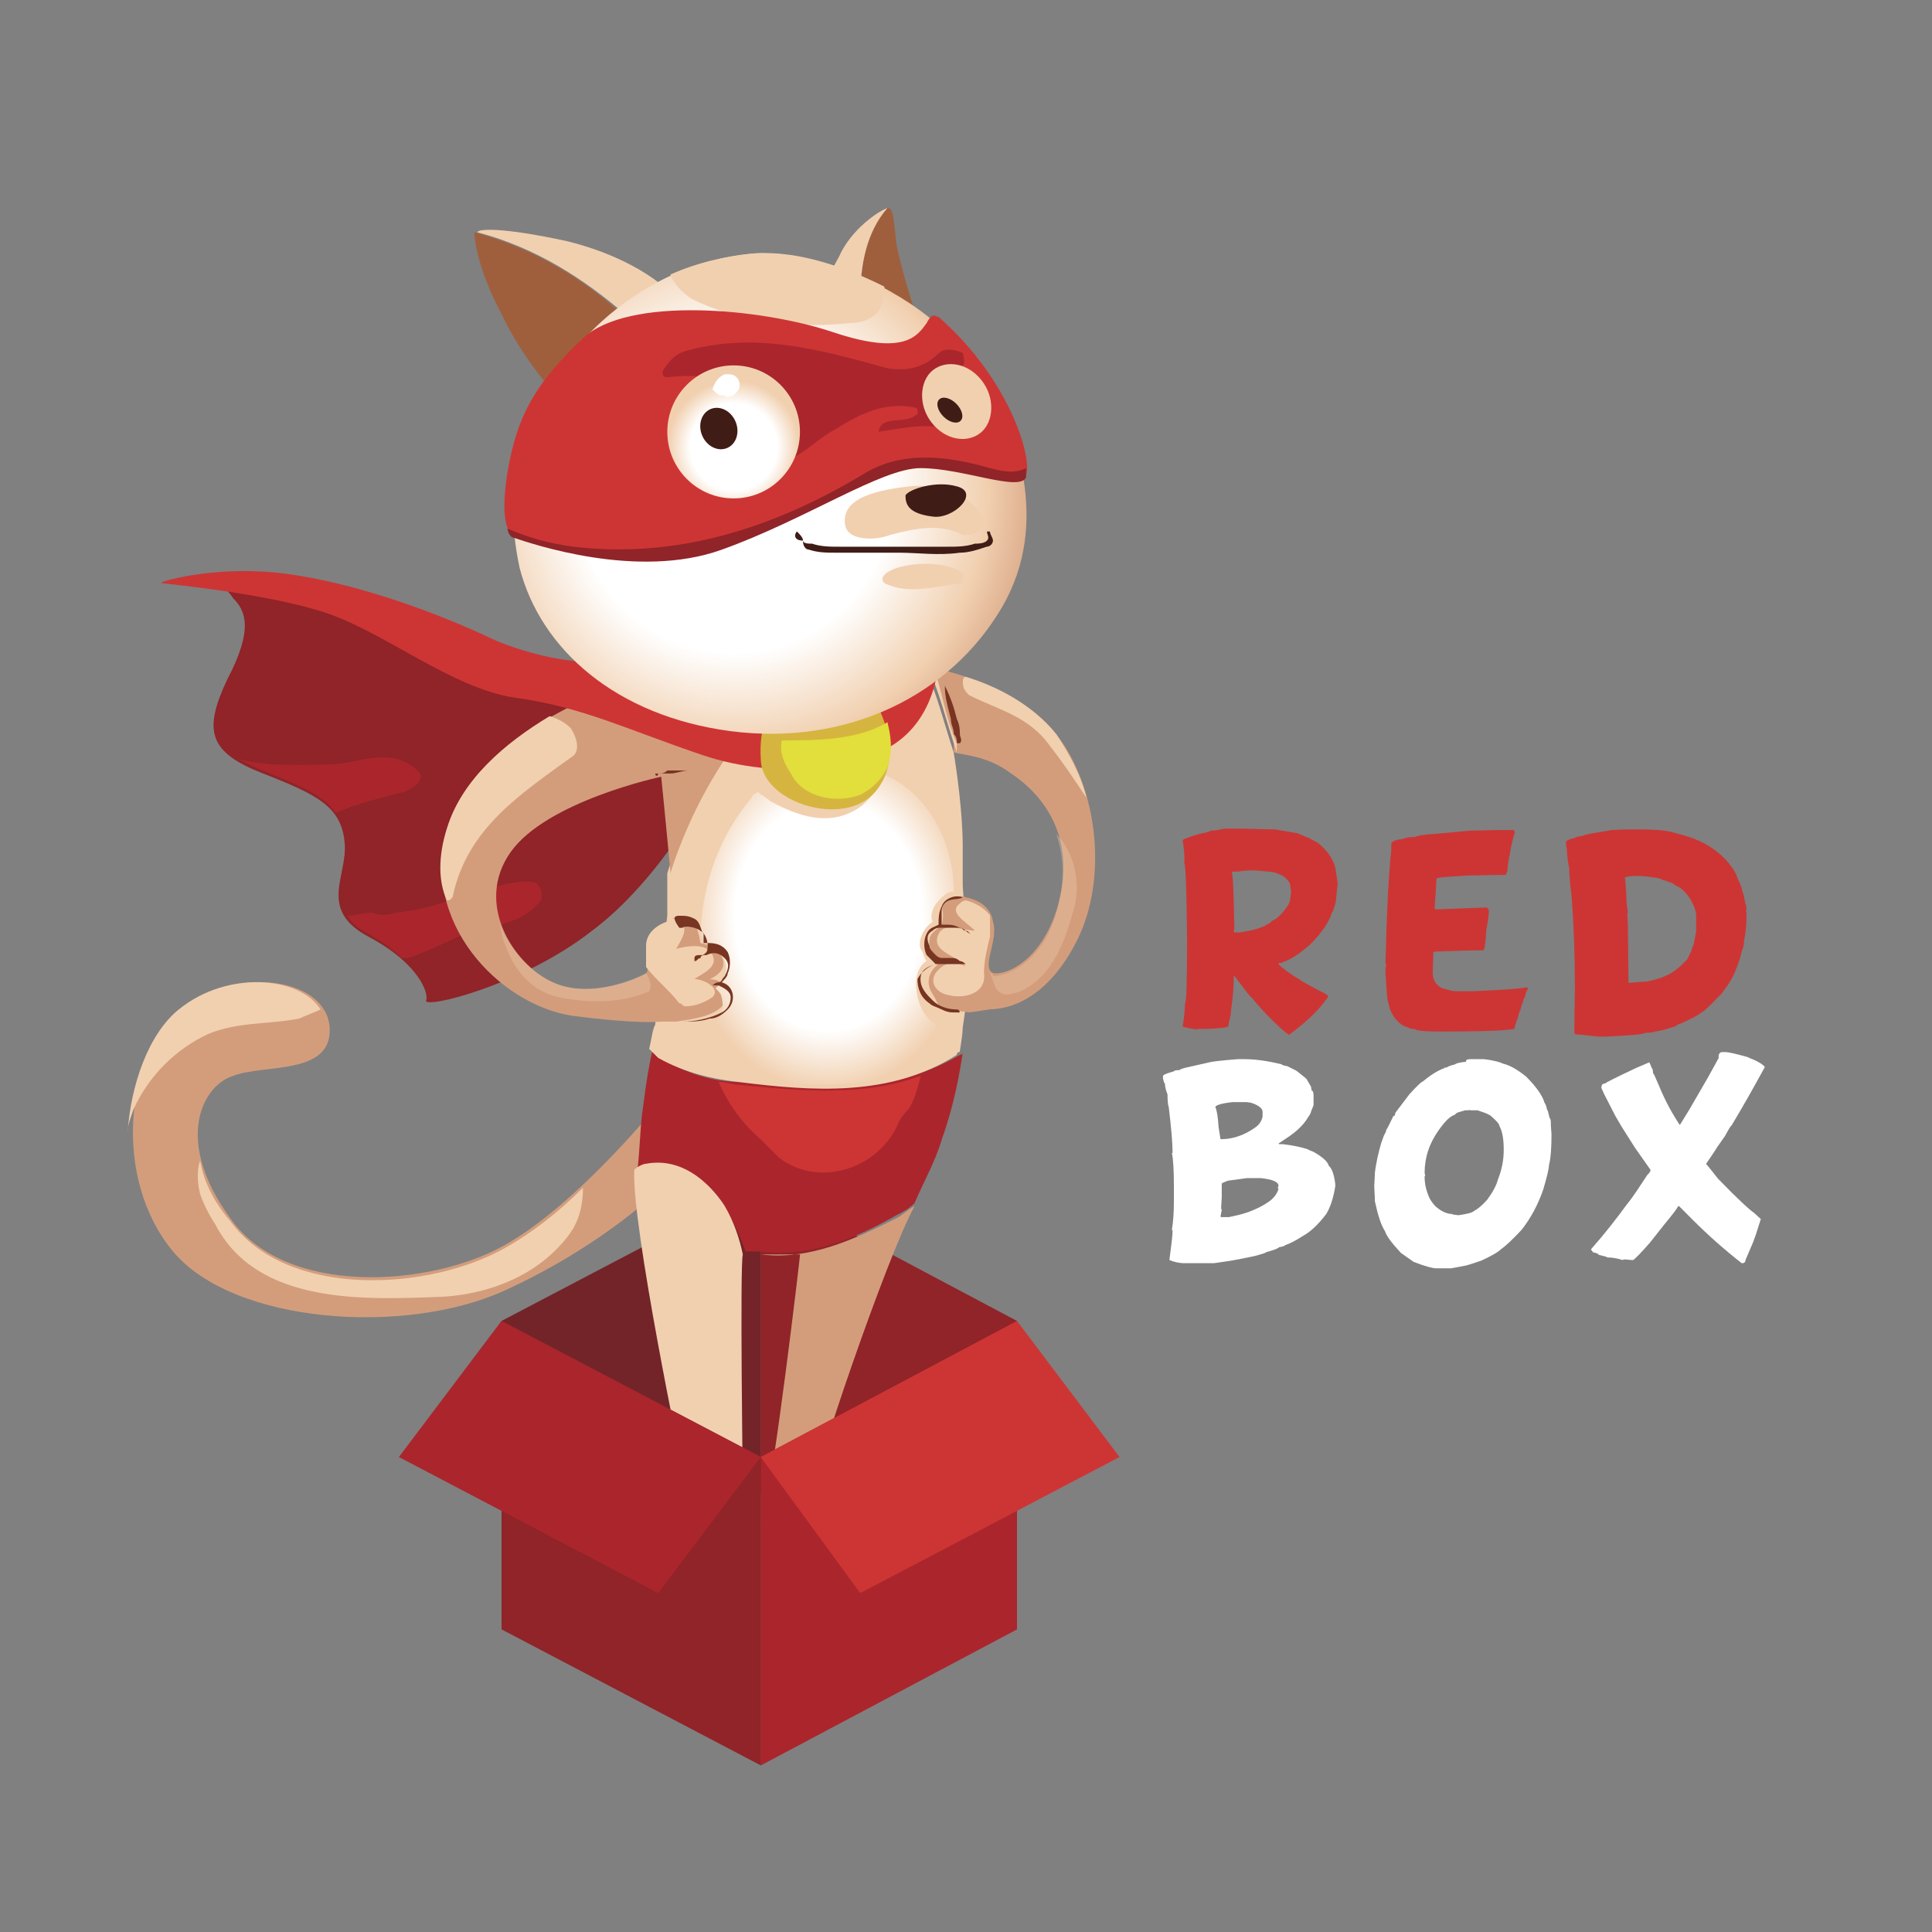 <?xml version="1.0" encoding="UTF-8"?>
<svg id="Layer_1" data-name="Layer 1" xmlns="http://www.w3.org/2000/svg" xmlns:xlink="http://www.w3.org/1999/xlink" viewBox="0 0 400 400">
  <rect x="0" y="0" width="400" height="400" fill="#808080" stroke="none"/>
  <defs>
    <style>
      .cls-1 {
        fill: #773522;
      }

      .cls-1, .cls-2, .cls-3, .cls-4, .cls-5, .cls-6, .cls-7, .cls-8, .cls-9, .cls-10, .cls-11, .cls-12, .cls-13, .cls-14, .cls-15, .cls-16, .cls-17, .cls-18 {
        stroke-width: 0px;
      }

      .cls-2 {
        fill: #aa262c;
      }

      .cls-3 {
        fill: #a05f3c;
      }

      .cls-4 {
        fill: #fff;
      }

      .cls-5 {
        fill: #f1d0b0;
      }

      .cls-6 {
        fill: url(#radial-gradient-2);
      }

      .cls-7 {
        fill: url(#radial-gradient-5);
      }

      .cls-8 {
        fill: url(#radial-gradient);
      }

      .cls-9 {
        fill: #d39d7c;
      }

      .cls-10 {
        fill: #902428;
      }

      .cls-11 {
        fill: #cd3534;
      }

      .cls-12 {
        fill: #e2de3b;
      }

      .cls-19 {
        opacity: .34;
      }

      .cls-13 {
        fill: #d5b53f;
      }

      .cls-14 {
        fill: url(#radial-gradient-6);
      }

      .cls-15 {
        fill: url(#radial-gradient-3);
      }

      .cls-16 {
        fill: #401c16;
      }

      .cls-17 {
        fill: #732429;
      }

      .cls-18 {
        fill: url(#radial-gradient-4);
      }
    </style>
    <radialGradient id="radial-gradient" cx="-67.64" cy="-1425.91" fx="-67.64" fy="-1425.91" r="2.64" gradientTransform="translate(-39.31 -4197.24) rotate(-180) scale(3.15)" gradientUnits="userSpaceOnUse">
      <stop offset=".66" stop-color="#fff"/>
      <stop offset="1" stop-color="#f1d0b0"/>
    </radialGradient>
    <radialGradient id="radial-gradient-2" cx="-30.49" cy="-952.12" fx="-30.49" fy="-952.12" r="2.64" gradientTransform="translate(-168.1 -12806.78) rotate(-180) scale(11.14 13.65)" xlink:href="#radial-gradient"/>
    <radialGradient id="radial-gradient-3" cx="-55.78" cy="-1370.59" fx="-55.78" fy="-1370.59" r="2.64" gradientTransform="translate(-50.16 -4454.37) rotate(-180) scale(3.47)" xlink:href="#radial-gradient"/>
    <radialGradient id="radial-gradient-4" cx="-21.83" cy="-888.13" fx="-21.83" fy="-888.13" r="2.64" gradientTransform="translate(-396.23 -22260.68) rotate(-180) scale(25.11 25.18)" gradientUnits="userSpaceOnUse">
      <stop offset=".49" stop-color="#fff"/>
      <stop offset=".79" stop-color="#f1d0b0"/>
      <stop offset="1" stop-color="#d49d7c"/>
    </radialGradient>
    <radialGradient id="radial-gradient-5" cx="-44.12" cy="-1154.68" fx="-44.12" fy="-1154.68" r="2.64" gradientTransform="translate(-75.74 -5888.75) rotate(-180) scale(5.16 5.18)" xlink:href="#radial-gradient"/>
    <radialGradient id="radial-gradient-6" cx="-80.61" cy="-1431.43" fx="-80.61" fy="-1431.43" r="2.64" gradientTransform="translate(-29.43 -3969.78) rotate(-180) scale(2.82)" xlink:href="#radial-gradient"/>
  </defs>
  <g id="Canvas">
    <g id="logo">
      <g id="Group">
        <g id="Group-2" data-name="Group">
          <g id="Vector">
            <path id="path0_fill" data-name="path0 fill" class="cls-17" d="m157.54,245.31l-53.69,28.17v63.86l53.69-28.17v-63.86Z"/>
          </g>
          <g id="Vector-2" data-name="Vector">
            <path id="path1_fill" data-name="path1 fill" class="cls-10" d="m210.56,273.49l-53.06-28.17v63.86l53.06,28.17v-63.86Z"/>
          </g>
          <g id="Group-3" data-name="Group">
            <g id="Vector-3" data-name="Vector">
              <path id="path2_fill" data-name="path2 fill" class="cls-10" d="m147.52,161.42c0,.63-10.61,20.66-24.97,31.3-14.36,11.27-34.96,16.28-34.34,14.4.62-1.25-1.25-7.51-11.86-13.15-10.61-5.63-4.37-12.52-4.99-19.41-.62-7.51-5.62-10.02-16.86-14.4-11.24-4.38-12.49-8.76-7.49-19.41,5.62-10.64,3.75-14.4,1.25-16.9-1.87-3.13-5.62-3.76-4.37-3.76s26.84,1.88,40.58,9.39c13.73,8.14,27.47,11.9,41.2,15.03,14.36,2.5,21.85,16.9,21.85,16.9Z"/>
            </g>
            <g id="Vector-4" data-name="Vector">
              <path id="path3_fill" data-name="path3 fill" class="cls-2" d="m68.23,158.28c5.62,0,11.86-3.76,17.48.63.62.63,1.87,1.25,1.25,2.5-.62,1.25-1.87,1.88-3.12,2.5-4.99,1.25-9.99,2.5-14.36,4.38-2.5-3.76-7.49-5.63-14.98-8.76-1.87-.63-3.75-1.88-5.62-2.5,6.87,1.88,13.73,1.25,19.35,1.25Z"/>
            </g>
            <g id="Vector-5" data-name="Vector">
              <path id="path4_fill" data-name="path4 fill" class="cls-2" d="m81.97,188.95c6.87-.63,12.49-3.13,18.73-5.01,3.12-.63,6.87-1.88,9.99-1.25,1.25.63,1.87,2.5,1.25,3.76-3.75,5.01-9.99,5.01-15.61,6.89-4.37,1.88-8.12,3.76-11.86,5.01h-1.25c-1.87-1.88-3.75-3.13-6.87-5.01-2.5-1.25-3.75-2.5-4.37-3.76,1.87,0,3.12-.63,4.99-.63,1.87.63,3.12.63,4.99,0Z"/>
            </g>
            <g id="Vector-6" data-name="Vector">
              <path id="path5_fill" data-name="path5 fill" class="cls-3" d="m183.73,43.08c1.25,0,1.25,1.88,1.87,7.51,1.25,6.26,4.37,15.65,4.37,15.65,0,0-6.24-2.5-11.86-4.38,0-6.89,1.25-13.77,5.62-18.78Z"/>
            </g>
            <g id="Vector-7" data-name="Vector">
              <path id="path6_fill" data-name="path6 fill" class="cls-5" d="m173.73,53.1c2.5-5.63,8.12-9.39,9.99-10.02-4.37,5.01-5.62,11.9-5.62,18.78-3.75-1.25-6.87-2.5-7.49-2.5,0,.63,0-.63,3.12-6.26Z"/>
            </g>
            <g id="Vector-8" data-name="Vector">
              <path id="path7_fill" data-name="path7 fill" class="cls-5" d="m117.56,49.97c14.98,3.76,21.23,10.64,21.23,10.64,0,0-1.25,0-8.12,4.38l-.62.63c-9.36-8.14-19.35-14.4-31.21-17.53,0-.63,4.37-1.25,18.73,1.88Z"/>
            </g>
            <g id="Vector-9" data-name="Vector">
              <path id="path8_fill" data-name="path8 fill" class="cls-3" d="m129.41,65.63c-6.87,5.01-13.73,16.9-13.73,16.9,0,0-7.49-8.14-11.86-17.53-4.99-9.39-5.62-15.65-5.62-16.9,11.86,3.13,22.47,9.39,31.21,17.53Z"/>
            </g>
            <g id="Vector-10" data-name="Vector">
              <path id="path9_fill" data-name="path9 fill" class="cls-9" d="m137.55,227.13c-.62.63-17.48,21.91-33.09,30.68-15.61,8.76-45.57,10.64-56.81-5.63-11.86-16.28-5.62-27.55.62-29.43,6.24-2.5,20.6,0,19.98-10.02-.62-10.02-18.73-13.15-30.59-3.76-11.86,9.39-14.36,35.06-1.87,50.09,12.49,15.03,48.07,17.53,68.67,8.14,20.6-9.39,32.46-21.29,32.46-21.29l.62-18.78Z"/>
            </g>
            <g id="Vector-11" data-name="Vector">
              <path id="path10_fill" data-name="path10 fill" class="cls-5" d="m37.03,208.99c9.99-8.14,24.97-6.89,29.34,0-1.25.63-3.12,1.25-4.37,1.88-6.24,1.25-12.49.63-18.73,3.13-6.87,3.13-12.49,8.76-15.61,15.65-.62,1.88-1.25,3.13-1.25,5.01.62-10.02,4.37-20.66,10.61-25.67Z"/>
            </g>
            <g id="Vector-12" data-name="Vector">
              <path id="path11_fill" data-name="path11 fill" class="cls-5" d="m117.58,255.94c-6.24,8.14-16.23,11.9-25.6,12.52-16.23.63-38.7,1.88-47.44-15.03-1.25-1.88-2.5-4.38-3.12-6.26-.62-2.5-.62-5.01,0-6.89.62,3.76,2.5,8.14,6.24,12.52,11.86,16.28,41.2,14.4,56.81,5.63,5.62-3.13,11.24-7.51,16.23-12.52,0,3.13-.62,6.89-3.12,10.02Z"/>
            </g>
            <g id="Vector-13" data-name="Vector">
              <path id="path12_fill" data-name="path12 fill" class="cls-9" d="m185.61,252.21c1.25-.63,2.5-1.88,3.75-2.5-5.62,10.02-21.85,57.6-20.6,58.22,1.25.63,6.87-1.25,11.24,0,4.37,1.25,8.12,6.26,4.37,9.39-3.12,2.5-21.23,1.25-23.72,1.25-3.12,0-3.75-1.25-2.5-6.26,1.87-4.38,7.49-51.96,7.49-52.59,8.74,0-8.74,0-8.12,0,9.99,1.25,19.35-3.13,28.09-7.51Z"/>
            </g>
            <g id="Vector-14" data-name="Vector">
              <path id="path13_fill" data-name="path13 fill" class="cls-8" d="m184.36,311.04c-1.25,1.88-3.12-1.25-4.37-1.88-1.25-.63-2.5-.63-4.37-.63,1.87.63,3.75,3.13,1.87,4.38-3.75,3.76-11.24,3.76-14.98,0-1.25-1.25,0-2.5,1.25-3.76,1.25-.63,3.12-1.25,4.37-1.88,1.25.63,6.87-1.25,11.24,0,2.5,1.25,4.37,2.5,4.99,3.76q.62,0,0,0Z"/>
            </g>
            <g id="Vector-15" data-name="Vector">
              <path id="path14_fill" data-name="path14 fill" class="cls-2" d="m136.91,219.03c4.99,3.13,10.61,5.01,16.86,5.01,14.98,1.25,31.21,2.5,44.95-5.63,0,0,.62,0,.62-.63-.62,4.38-1.87,11.27-4.37,18.16-1.25,4.38-3.75,8.76-5.62,13.15-1.25,1.25-2.5,1.88-3.75,2.5-8.74,5.01-18.1,8.77-28.09,7.51h-3.12c-1.25-3.13-2.5-6.26-4.37-9.39-3.12-5.01-8.74-9.39-15.61-8.14-.62,0-1.87.63-2.5,1.25.62-5.01.62-10.02,1.25-13.77.62-5.01,1.25-8.76,1.87-11.27.62,0,1.25.63,1.87,1.25Z"/>
            </g>
            <g id="Vector-16" data-name="Vector">
              <path id="path15_fill" data-name="path15 fill" class="cls-11" d="m185.61,233.39c-4.37,8.76-16.23,12.52-24.35,6.26-1.25-1.25-1.87-1.88-3.12-3.13l-.62-.63c-3.75-3.13-6.87-7.51-8.74-11.9,1.25,0,3.12.63,4.37.63,12.49,1.25,25.6,2.5,37.46-1.88-.62,2.5-1.25,5.01-2.5,6.89-.62.63-1.87,1.88-2.5,3.76Z"/>
            </g>
            <g id="Vector-17" data-name="Vector">
              <path id="path16_fill" data-name="path16 fill" class="cls-5" d="m198.11,153.88s-.62-.63,0,0h0Z"/>
            </g>
            <g id="Vector-18" data-name="Vector">
              <path id="path17_fill" data-name="path17 fill" class="cls-5" d="m138.15,189.59v-8.77c4.99-16.28,14.98-31.3,28.72-43.2,13.11-.63,24.97-1.25,24.97-1.25,0,0,0,.63.62.63v.63h-1.25c2.5,5.01,4.37,12.52,6.24,18.16.62,3.76,1.87,12.52,1.87,19.41v8.14c1.25,20.03,1.87,16.9,0,29.43q0,1.25-.62,5.01s-.62,0-.62.63c-13.73,8.77-29.97,7.51-44.95,5.63-5.62-.63-11.24-1.88-16.86-5.01-.62-.63-1.25-1.25-1.87-1.88.62-2.5.62-3.76,1.25-5.01l2.5-22.54Z"/>
            </g>
            <g id="Vector-19" data-name="Vector">
              <path id="path18_fill" data-name="path18 fill" class="cls-9" d="m92.57,171.45c5.62-18.78,33.09-29.43,41.83-31.3,4.37-1.25,19.35-1.88,33.09-2.5-14.36,11.9-23.72,27.55-28.72,43.2v-.63c-.62-6.89-1.87-19.41-1.87-19.41,0,0-23.72,5.01-31.21,15.65-7.49,10.64.62,23.16,8.74,26.92,8.12,3.76,18.73-1.25,19.35-1.88.62-.63,0-1.88,0-5.64s4.37-5.01,4.37-5.01c0,0,3.12-2.5,4.99,0,1.25,0,1.87,4.38,1.87,4.38,0,0,3.12.63,3.75,1.88,3.12,3.76-1.87,5.63-1.87,5.63,3.75,0,3.75,3.13,3.12,5.01-1.87,2.5-5.62,3.13-9.99,3.76h-3.12s-4.37.63-18.73-1.25c-14.98-2.5-31.21-19.41-25.6-38.82Z"/>
            </g>
            <g id="Vector-20" data-name="Vector">
              <path id="path19_fill" data-name="path19 fill" class="cls-9" d="m194.97,191.44s.62-1.88,0-3.76c3.12-3.13,4.99-1.88,4.99-1.88,0,0,4.99.63,5.62,5.01,1.25,3.76-2.5,9.39,0,10.64,2.5.63,10.61-2.5,13.73-15.03,3.12-12.52-2.5-21.29-9.99-26.29-4.99-3.76-9.99-3.76-11.86-4.38v-1.88c-1.87-5.63-3.12-10.64-4.99-15.65,4.37.63,18.73,4.38,26.22,13.77,8.74,11.27,10.61,30.05,4.37,42.57-6.24,12.52-14.36,14.4-18.1,14.4-3.75.63-4.37.63-4.37.63,0,0-3.75-.63-3.75,0-3.12-1.25-2.5-1.88-3.75-3.76-1.25-1.88-1.25-4.38,1.25-6.26,0,0-2.5-3.76-1.87-5.01,0-1.25,1.25-1.88,2.5-3.13Z"/>
            </g>
            <g id="Vector-21" data-name="Vector">
              <path id="path20_fill" data-name="path20 fill" class="cls-5" d="m198.1,153.92v1.88c-1.87-5.63-3.75-13.15-6.24-18.16h1.25c1.87,5.01,2.5,10.64,4.99,16.28-.62-.63,0,0,0,0Z"/>
            </g>
            <g id="Vector-22" data-name="Vector">
              <path id="path21_fill" data-name="path21 fill" class="cls-5" d="m199.98,200.2c-1.87-2.5-7.49-3.13-5.62-6.89,1.25-2.5,4.99-.63,7.49-.63-1.87-1.88-5.62-3.76-3.12-5.63q.62-.63,1.25-.63s3.12.63,4.99,3.13v4.38c-.62,2.5-1.25,5.01-1.25,7.51.62,4.38-4.37,5.63-8.12,4.38-1.87-.63-3.12-2.5-1.87-4.38,1.87-2.5,4.37-2.5,6.24-1.25Z"/>
            </g>
            <g id="Vector-23" data-name="Vector">
              <path id="path22_fill" data-name="path22 fill" class="cls-5" d="m133.77,195.82c0-3.76,4.37-5.01,4.37-5.01v-.63c1.25,0,2.5,0,3.12,1.25,1.25,1.25-.62,3.76-1.25,5.01,2.5-.63,6.24-1.25,7.49,1.25,1.25,2.5-1.87,3.76-3.75,5.01,1.87,0,5.62,1.88,3.75,3.76-1.87,1.25-3.75,1.88-5.62,1.88-.62,0-.62-.63-1.25-.63-1.87-2.5-4.99-5.01-6.87-7.51v-4.38Z"/>
            </g>
            <g id="Vector-24" data-name="Vector">
              <path id="path23_fill" data-name="path23 fill" class="cls-6" d="m149.39,206.49c0-.63-.62-1.25-1.25-1.88.62-.63,1.87-1.25,1.87-2.5,1.25-3.13-1.25-6.26-4.37-6.89,0-1.25-.62-1.88-.62-2.5.62-10.02,3.75-19.41,10.61-27.55,0-.63.62-.63,1.25-1.25.62.63,1.87,1.25,2.5,1.88,5.62,3.13,12.49,5.63,18.73,1.25,2.5-1.88,3.75-4.38,4.37-6.89,4.99,1.88,8.74,5.63,11.24,10.02,2.5,4.38,3.75,9.39,3.75,14.4-1.25,0-1.87.63-3.12,1.88-1.25,1.25-1.87,3.13-1.25,4.38-1.87,1.25-3.12,3.76-2.5,5.63.62.63.62,1.88,1.25,2.5-3.12,1.88-2.5,7.51-.62,10.64,1.25,1.88,2.5,2.5,3.75,3.13-.62,2.5-1.25,4.38-2.5,6.26-.62.63-.62,1.25-1.25,1.88-12.49,5.01-25.6,3.76-38.7,2.5-1.25,0-1.87,0-3.12-.63-2.5-3.13-3.75-6.26-4.37-10.02,0,0,.62,0,.62-.63,3.75,0,4.37-3.13,3.75-5.63Z"/>
            </g>
            <g id="Vector-25" data-name="Vector">
              <path id="path24_fill" data-name="path24 fill" class="cls-5" d="m200.61,143.89c-.62-.63-1.25-1.25-1.25-2.5,0-.63,0-1.25.62-1.25,6.24,1.88,13.73,5.63,18.73,11.9,2.5,3.76,4.99,8.14,6.24,13.15-2.5-3.76-4.99-7.51-7.49-10.64-4.37-6.26-10.61-7.51-16.86-10.64Z"/>
            </g>
            <g id="Vector-26" data-name="Vector" class="cls-19">
              <path id="path25_fill" data-name="path25 fill" class="cls-5" d="m219.32,186.46c1.25-5.63.62-10.02-.62-13.77,3.75,3.76,4.99,10.02,3.75,15.03-1.87,6.89-4.37,14.4-11.24,17.53-1.87.63-3.75,1.25-4.99-.63-.62-1.25-.62-1.88-1.25-3.13,0,0,.62,0,.62.63,3.12,0,11.24-3.13,13.73-15.65Z"/>
            </g>
            <g id="Vector-27" data-name="Vector" class="cls-19">
              <path id="path26_fill" data-name="path26 fill" class="cls-5" d="m114.45,203.34c8.12,3.76,18.1-1.25,19.35-1.88.62,1.25,1.25,2.5.62,3.76-5.62,2.5-12.49,2.5-18.73,1.25-5.62-1.25-9.36-5.63-11.24-11.27-.62-1.25-.62-3.13-1.25-4.38,2.5,6.26,6.87,10.64,11.24,12.52Z"/>
            </g>
            <g id="Vector-28" data-name="Vector">
              <path id="path27_fill" data-name="path27 fill" class="cls-5" d="m92.57,171.43c3.12-10.02,11.86-17.53,21.23-23.16,1.87.63,3.12,1.25,4.37,2.5,1.25,1.88,1.87,4.38.62,5.63-11.24,8.14-21.85,15.03-24.97,28.8,0,.63-.62,1.25-1.25,1.25-1.87-3.76-1.87-9.39,0-15.03Z"/>
            </g>
            <g id="Vector-29" data-name="Vector">
              <path id="path28_fill" data-name="path28 fill" class="cls-5" d="m150.04,249.69c1.87,3.13,3.12,6.89,3.75,10.02-.62,1.88,0,48.21,0,48.21,0,0,1.87,1.25,1.25,5.63-.62,4.38,0,5.01-6.87,5.01-6.24,0-18.1.63-18.1-.63s.62-10.02,3.75-10.64c3.12-.63,3.75.63,3.75.63,0,0,.62-1.88,1.87-3.13l1.87-.63s-10.61-50.71-9.99-61.98c.62-.63,1.87-1.25,2.5-1.25,6.87-1.25,12.49,3.13,16.23,8.76Z"/>
            </g>
            <g id="Vector-30" data-name="Vector">
              <path id="path29_fill" data-name="path29 fill" class="cls-15" d="m134.39,307.91c3.12-.63,3.75.63,3.75.63,0,0,.62-1.88,1.87-3.13q1.87-.63,1.87-.63h.62c1.87.63,4.99,1.25,4.37,3.76,1.87-2.5,4.37-1.88,6.87-1.25,0,0,1.87,1.25,1.25,5.01q-.62.63-1.25.63c-1.87.63-4.37-1.25-6.24-1.88-1.87-.63-4.37,2.5-6.87,1.88-1.87-.63-3.12-1.25-3.75-3.13-1.25,1.88-3.12,2.5-4.99,1.88h-1.25c.62-1.25,1.87-3.76,3.75-3.76Z"/>
            </g>
            <g id="Vector-31" data-name="Vector">
              <path id="path30_fill" data-name="path30 fill" class="cls-11" d="m194.36,135.74c0,.63,0,11.27-8.12,17.53-8.12,6.26-25.6,8.14-40.58,3.13-14.98-5.01-24.97-10.02-38.7-11.9-13.73-1.88-28.09-14.4-41.2-18.16-12.49-3.76-33.09-5.63-32.46-5.63.62-.63,12.49-3.76,26.22-1.88,13.73,1.88,29.96,7.51,43.08,13.77,13.73,5.63,23.1,4.38,23.1,4.38l68.67-1.25Z"/>
            </g>
            <g id="Vector-32" data-name="Vector">
              <path id="path31_fill" data-name="path31 fill" class="cls-13" d="m181.88,146.37c0,.63,5.62,10.02-.62,17.53-6.24,7.51-23.1,2.5-23.72-6.26-.62-8.76,2.5-10.02,2.5-10.02l21.85-1.25Z"/>
            </g>
            <g id="Vector-33" data-name="Vector">
              <path id="path32_fill" data-name="path32 fill" class="cls-12" d="m161.88,153.29c6.87,0,15.61,0,21.85-3.76.62,2.5,1.25,5.63,0,9.39-1.25,2.5-3.12,4.38-5.62,5.63-4.99,1.88-11.86.63-14.36-4.38-1.25-1.88-2.5-4.38-1.87-6.89q-.62,0,0,0Z"/>
            </g>
            <g id="Vector-34" data-name="Vector">
              <path id="path33_fill" data-name="path33 fill" class="cls-18" d="m194.35,67.49c-4.99-5.01-21.85-15.65-38.08-15.03-16.23,1.25-30.59,10.64-39.33,22.54-8.74,12.52-13.11,25.04-9.36,42.57,4.37,16.9,19.98,30.68,43.7,33.81,24.35,3.13,45.57-7.51,56.18-25.67,10.61-18.16,1.87-37.56-1.87-45.08-3.75-6.89-11.24-13.15-11.24-13.15Z"/>
            </g>
            <g id="Vector-35" data-name="Vector">
              <path id="path34_fill" data-name="path34 fill" class="cls-5" d="m182.49,63.1c-.62,2.5-3.75,3.76-6.24,3.76-11.24,1.25-23.1,0-33.09-5.01-1.87-1.25-3.75-3.13-4.37-5.01,5.62-2.5,11.24-3.76,17.48-4.38,9.36-.63,19.35,3.13,26.84,6.89,0,1.25,0,2.5-.62,3.76Z"/>
            </g>
            <g id="Vector-36" data-name="Vector">
              <path id="path36_fill" data-name="path36 fill" class="cls-5" d="m185.61,117.59c4.37-1.25,9.36-1.25,13.11.63.62,0,1.25.63.62,1.88v.63c-5.62.63-11.24,2.5-16.23,0-1.25-1.25.62-2.5,2.5-3.13Z"/>
            </g>
            <g id="Vector-37" data-name="Vector">
              <path id="path37_fill" data-name="path37 fill" class="cls-5" d="m188.11,100.71c5.62-.63,13.11,1.25,15.61,6.89.62,1.88-1.25,2.5-2.5,3.13h-1.25c.62,0,.62-.63,1.25-.63-.62,0-.62.63-1.25.63h-.62c-4.99-2.5-9.99-1.25-14.98,0-3.12,1.25-8.74,1.25-9.36-1.88-1.25-6.26,8.12-7.51,13.11-8.14Z"/>
            </g>
            <g id="Vector-38" data-name="Vector">
              <path id="path38_fill" data-name="path38 fill" class="cls-11" d="m194.35,65.65c-.62,0-1.25-1.25-2.5,1.25-1.87,2.5-4.37,6.89-19.35,1.88-14.98-5.01-42.45-7.51-51.81,1.25-9.36,8.76-12.49,15.03-14.36,21.91-1.87,6.89-3.12,17.53,0,18.78,3.12,1.25,25.6,8.76,43.07,2.5,17.48-6.26,32.46-16.28,41.2-16.9,8.12,0,20.6,5.01,21.85,1.88,1.25-3.13-3.12-19.41-18.1-32.56Z"/>
            </g>
            <g id="Vector-39" data-name="Vector">
              <path id="path39_fill" data-name="path39 fill" class="cls-2" d="m199.36,75.63c-.62.63-1.87.63-2.5,1.25-.62,0-1.25.63-1.25.63-1.87,1.25-2.5,2.5-2.5,4.38.62,2.5,2.5,4.38,3.75,5.63.62.63.62,1.88-.62,1.25-4.99-1.25-9.99,0-14.36.63.62-3.76,5.62-1.25,8.12-3.76,0-.63,0-1.25-.62-1.25-6.24-1.25-11.24,1.25-16.23,4.38-4.99,2.5-8.74,8.14-14.98,6.89-.62,0-1.25-.63-1.87-.63,0-4.38,0-9.39-3.12-13.15-3.75-4.38-9.99-4.38-14.98-3.76-1.25,0-1.25-1.25-.62-1.88,1.25-1.88,2.5-3.13,4.99-3.76,14.36-3.76,27.47,0,41.2,3.76,3.75.63,7.49,0,10.61-3.13,1.25-1.25,3.75-.63,4.99,0,0,.63.62,1.88,0,2.5Z"/>
            </g>
            <g id="Vector-40" data-name="Vector">
              <path id="path40_fill" data-name="path40 fill" class="cls-10" d="m178.73,98.17c8.12-5.01,17.48-3.76,26.22-1.25,2.5.63,4.99,1.25,7.49,0v1.88c-1.25,3.13-13.11-1.88-21.85-1.88-8.12,0-23.72,10.64-41.2,16.9-17.48,6.26-39.33-1.25-43.07-2.5-.62,0-1.25-1.25-1.25-1.88,4.37,1.88,8.74,3.13,13.73,3.76,21.23,2.5,41.2-3.76,59.93-15.03Z"/>
            </g>
            <g id="Vector-41" data-name="Vector">
              <path id="path41_fill" data-name="path41 fill" class="cls-16" d="m193.09,106.95c4.37.63,9.99-5.01,4.99-6.26-4.37-1.25-9.99.63-10.61,1.88,0,1.88.62,3.76,5.62,4.38Z"/>
            </g>
            <g id="Vector-42" data-name="Vector">
              <path id="path42_fill" data-name="path42 fill" class="cls-7" d="m151.89,103.19c7.59,0,13.73-6.17,13.73-13.77s-6.15-13.77-13.73-13.77-13.73,6.17-13.73,13.77,6.15,13.77,13.73,13.77Z"/>
            </g>
            <g id="Vector-43" data-name="Vector">
              <path id="path43_fill" data-name="path43 fill" class="cls-16" d="m150.58,92.74c1.9-.83,2.65-3.3,1.68-5.52-.97-2.22-3.29-3.34-5.18-2.51s-2.65,3.3-1.68,5.52,3.29,3.34,5.18,2.51Z"/>
            </g>
            <g id="Vector-44" data-name="Vector">
              <path id="path44_fill" data-name="path44 fill" class="cls-14" d="m192.45,86.89c-2.5-3.76-1.87-8.76,1.25-10.64,3.12-1.88,7.49-.63,9.99,3.13,2.5,3.76,1.87,8.76-1.25,10.64-3.12,1.88-7.49.63-9.99-3.13Z"/>
            </g>
            <g id="Vector-45" data-name="Vector">
              <path id="path45_fill" data-name="path45 fill" class="cls-16" d="m198.88,87.12c.73-.74.33-2.32-.9-3.54-1.22-1.22-2.81-1.61-3.54-.87s-.33,2.32.9,3.54c1.22,1.22,2.81,1.61,3.54.87Z"/>
            </g>
            <g id="Vector-46" data-name="Vector">
              <path id="path46_fill" data-name="path46 fill" class="cls-16" d="m165.01,110.05s.62,0,0,0c.62.63,1.25,1.25,1.25,1.88s1.25.63,1.87.63c1.87.63,3.75.63,5.62.63h22.47c1.87,0,3.75,0,5.62-.63.62,0,1.87,0,2.5-.63.62-.63,0-1.25,0-1.88h.62c0,.63.62,1.25.62,1.88s-.62,1.25-1.25,1.25c-1.87.63-3.75,1.25-5.62,1.25-4.37.63-8.74,0-12.49,0h-13.11c-1.87,0-3.75,0-5.62-.63-.62,0-1.25-.63-1.25-1.88-1.87,0-1.87-1.25-1.25-1.88Z"/>
            </g>
            <g id="Vector-47" data-name="Vector">
              <path id="path47_fill" data-name="path47 fill" class="cls-1" d="m140.68,189.6c1.25,0,1.87,0,3.12.63,1.25.63,1.25,2.5,1.87,3.13v1.88h.62c1.25,0,3.12,0,4.37,1.88.62,1.25.62,3.13,0,4.38,0,.63-.62,1.25-1.25,1.88,2.5.63,3.12,3.76,1.25,5.63-1.25,1.25-2.5,1.88-3.75,1.88-1.87.63-3.75.63-5.62.63,2.5,0,5.62-.63,8.12-1.88,1.25-.63,1.87-1.88,1.87-3.13s-1.25-1.88-2.5-2.5h-1.25q.62-.63,1.25-.63c.62,0,.62-.63,1.25-1.25.62-1.25,1.25-2.5,0-3.76-1.25-1.25-2.5-1.25-3.75-.63-.62,0-1.25,0-1.25.63-.62,0-.62.63-1.25.63v-.63c0-.63.62-.63,1.25-.63s.62,0,1.25-.63c.62-1.25,0-3.76-1.25-4.38-.62-.63-3.12-1.25-3.75-.63h-.62c-1.87-2.5-.62-2.5,0-2.5Z"/>
            </g>
            <g id="Vector-48" data-name="Vector">
              <path id="path48_fill" data-name="path48 fill" class="cls-1" d="m193.7,199.59c-.62-.63-1.25-1.25-1.87-1.88-.62-1.25-.62-3.13,0-4.38.62-1.25,1.25-1.25,2.5-1.88v-.63c0-.63,0-1.88.62-3.13.62-1.88,3.12-2.5,4.37-1.88-1.25.63-2.5,0-3.75,1.25-.62.63-.62,1.25-.62,1.88v2.5h.62c1.25,0,1.87,0,3.12.63.62,0,.62.63,1.25.63s.62.63,1.25.63q-.62,0-1.25-.63c-.62-.63-1.25-.63-2.5-.63h-2.5c-.62,0-1.25,0-1.87.63-1.25.63-1.25,1.88-.62,3.13,0,.63.62,1.25,1.25,1.88.62.63,1.25.63,1.25.63h1.87c.62,0,1.25,0,1.87.63.62,0,1.25.63,1.25.63h-6.24c-1.87.63-3.12,1.25-3.12,3.13s1.25,3.13,2.5,4.38c1.25,1.25,3.12,1.88,4.99,1.88q.62,0,.62.63h-.62c-1.25,0-1.87,0-3.12-.63-1.25-.63-1.87-.63-2.5-1.25-1.87-1.25-2.5-3.13-2.5-5.01.62-1.25,1.87-2.5,3.75-3.13Z"/>
            </g>
            <g id="Vector-49" data-name="Vector">
              <path id="path49_fill" data-name="path49 fill" class="cls-1" d="m195.61,141.98c1.25,2.5,1.87,4.38,2.5,6.89.62,1.25.62,2.5.62,3.13s.62,1.25,0,1.88h-.62c0-.63,0-1.25-.62-1.88,0-1.25-.62-1.88-.62-3.13-.62-2.5-1.25-4.38-1.25-6.89Z"/>
            </g>
            <g id="Vector-50" data-name="Vector">
              <path id="path50_fill" data-name="path50 fill" class="cls-1" d="m136.29,160.15c.62,0,1.25,0,1.87-.63h4.37c-1.25,0-2.5.63-3.75.63h-2.5c-.62,0,0,0,0,0h-.62c0,.63.62.63.62,0Z"/>
            </g>
            <g id="Vector-51" data-name="Vector">
              <path id="path51_fill" data-name="path51 fill" class="cls-1" d="m142.54,305.41c.62-.63,2.5,0,3.12.63.62.63,1.25,1.25,1.25,1.88.62-.63,1.87-1.25,3.12-1.25s1.87,0,2.5.63c.62,0,1.25.63,1.25,1.25-1.25-1.25-3.75-1.25-5.62-.63q-.62.63-1.25,1.25v.63-.63s0,0,0-.63-.62-1.25-1.25-1.88c-.62-.63-1.25-.63-1.87-.63-.62-.63-.62,0-1.25-.63Z"/>
            </g>
            <g id="Vector-52" data-name="Vector">
              <path id="path52_fill" data-name="path52 fill" class="cls-1" d="m178.14,311.05c-.62-.63-1.25-1.25-1.25-1.25.62.63,1.25,1.25,1.87,1.88.62.63.62,1.88.62,2.5,0,1.25-.62,4.38-2.5,4.38-.62,0-.62-.63,0-.63,1.87-.63,1.87-2.5,1.87-4.38.62-1.25,0-1.88-.62-2.5Z"/>
            </g>
            <g id="Vector-53" data-name="Vector">
              <path id="path53_fill" data-name="path53 fill" class="cls-4" d="m150.01,77.49h.62c.62,0,1.25,0,1.87.63.62.63.62,1.25.62,1.88s-.62,1.25-1.25,1.88c-.62,0-1.25.63-1.87,0h-.62c-.62,0-1.25-.63-1.87-1.25.62-1.88,1.25-2.5,2.5-3.13Z"/>
            </g>
          </g>
          <g id="Group-4" data-name="Group">
            <g id="Vector-54" data-name="Vector">
              <path id="path54_fill" data-name="path54 fill" class="cls-2" d="m157.5,365.52l53.06-28.17v-63.86l-53.06,28.17v63.86Z"/>
            </g>
            <g id="Vector-55" data-name="Vector">
              <path id="path55_fill" data-name="path55 fill" class="cls-10" d="m103.85,337.35l53.69,28.17v-63.86l-53.69-28.17v63.86Z"/>
            </g>
            <g id="Vector-56" data-name="Vector">
              <path id="path56_fill" data-name="path56 fill" class="cls-11" d="m157.5,301.66l53.06-28.17,21.23,28.17-53.69,28.17-20.6-28.17Z"/>
            </g>
            <g id="Vector-57" data-name="Vector">
              <path id="path57_fill" data-name="path57 fill" class="cls-2" d="m157.51,301.66l-53.69-28.17-21.23,28.17,53.69,28.17,21.23-28.17Z"/>
            </g>
          </g>
        </g>
      </g>
    </g>
  </g>
  <g id="Group-5" data-name="Group">
    <g id="Group-6" data-name="Group">
      <g id="Vector-58" data-name="Vector">
        <path id="path58_fill" data-name="path58 fill" class="cls-11" d="m258.19,171.59l5.81.13,4.62.79,1.85.79c.53.13,1.32.66,2.38,1.19,1.45,1.19,2.25,2.25,2.64,2.91.79,1.32,1.06,2.38,1.06,2.91l.4,2.52-.4,3.97c-.4,1.46-.66,2.12-.79,2.12-.53,1.85-1.98,4.11-4.62,6.75-2.38,1.99-4.23,3.18-5.68,3.58,0,.13-.26.13-.66.13l-.13.26c1.06.93,2.38,1.99,4.23,3.05.26.26,1.45.93,3.43,1.99,1.58.79,2.38,1.19,2.38,1.32.13,0,.26.13.26.4-1.85,2.65-4.23,4.9-7,7.02l-1.06.79h-.13c-.92-.66-2.25-1.85-3.96-3.58-1.06-1.06-2.38-2.52-3.7-4.11-.4-.26-1.58-1.85-3.57-4.5l-.13.26v.93c0,1.06-.13,3.05-.53,5.83,0,.53-.13,1.59-.53,2.91v.4c0,.4-1.45.53-4.23.66h-1.98l-.4.13c-1.85-.26-2.91-.53-2.91-.66.26-1.06.4-2.65.53-4.9.26,0,.4-4.37.4-13.11-.13-10.6-.26-15.89-.66-15.89v-.13h.13c0-1.59-.13-3.05-.4-4.5.26-.26,1.58-.79,4.09-1.46.4,0,.92-.13,1.85-.53.66,0,1.58-.13,2.64-.4h4.75Zm-1.98,8.87h-1.19c.26.66.4,4.37.53,11.39v.53l-.13.4.13.26h1.19c2.64-.4,4.62-.93,5.94-1.85.13,0,.4-.13.66-.53,1.06-.4,2.11-1.46,3.3-3.18.4-.53.53-1.46.66-2.91v-.13l-.26-1.59c-.53-.79-1.19-1.46-1.85-1.72-.92-.4-1.72-.66-2.51-.66l-2.77-.26c-1.19,0-2.25,0-3.7.26Z"/>
      </g>
      <g id="Vector-59" data-name="Vector">
        <path id="path59_fill" data-name="path59 fill" class="cls-11" d="m309.83,171.85h3.57l.26.4c-.53,1.72-.92,3.31-1.06,4.64-.13.53-.4,1.59-.53,3.58l-.13.13c0,.4-.13.53-.53.53v.13l-.26-.13-6.21.13h-.92c-4.36.26-6.6.4-6.6.66l-.4,6.23.4.13c2.91-.13,6.47-.26,10.43-.4l.4.53c0,.79-.13,2.12-.53,4.11-.13,2.91-.4,4.24-.66,4.24h-.13c-2.91,0-6.21.13-9.91.26l-.26.13-.13,4.24c0,1.46.66,2.52,1.85,3.18,1.45.4,2.38.66,2.91.66h3.43c6.08-.26,9.77-.53,11.09-.79h.26l.13.13v.26c-.26.4-.53.93-.53,1.59-.13,0-.4.4-.53,1.32-.13,0-.26.53-.53,1.59-.13,0-.26.53-.53,1.72-.13,0-.26.53-.53,1.46l-.13.53c-2.51.4-7.66.53-15.45.53-3.43,0-5.15-.26-5.15-.53-.79,0-1.19-.13-1.58-.4-.79-.13-1.72-.79-2.64-1.99-.66-.93-1.06-1.85-1.19-2.91-.26,0-.4-2.12-.66-6.23v-.93l.13-.79-.13-.53c.26-10.6.66-18.28,1.19-23.18v-1.19c0-.66.79-1.06,2.51-1.19.26-.26,1.06-.4,2.38-.4.4-.26,1.85-.53,4.23-.66l7.13-.66,5.55-.13Z"/>
      </g>
      <g id="Vector-60" data-name="Vector">
        <path id="path60_fill" data-name="path60 fill" class="cls-11" d="m339.29,171.72c2.91,0,5.15.13,6.74.53l1.98.53c3.7.93,6.87,2.65,9.24,5.17,1.45,1.59,2.25,2.91,2.51,3.97.53.93.92,1.99,1.06,2.91.13,0,.26.79.53,2.25.13,0,.13.4.26,1.06l-.13.26.13.93c0,1.72-.13,3.58-.53,5.56,0,.53-.13,1.32-.53,2.25,0,.4-.4,1.72-1.19,3.71-.53,1.46-1.58,3.18-3.17,5.17-.13,0-.66.66-1.85,1.85l-1.58,1.46-1.85,1.19-3.04,1.46c-.26,0-.53.13-1.06.53-2.38.79-3.83,1.06-4.23,1.06,0,.13-.66.26-1.98.26,0,.26-2.64.53-7.92.79h-1.72l-3.83-.4c-.79,0-1.19-.13-1.19-.53l.13-9.4c0-6.62-.26-12.85-.66-18.41-.4-3.18-.53-5.3-.53-6.23-.26-.93-.4-2.38-.53-4.24-.13,0-.13-.4-.13-1.19.26-.26.92-.53,1.98-.79,0-.13.53-.26,1.58-.4.26-.26,1.98-.53,5.28-1.06.13-.13,2.11-.26,6.21-.26Zm-2.91,10.07c.13,0,.26,1.72.4,5.3l.26,1.85-.13.26.13,2.25.13,12.05,3.17-.26h.53c1.85-.4,3.17-.79,3.96-1.19,1.32-.53,2.77-1.59,4.49-3.44l.92-1.85c0-.26.13-.66.4-1.19l.53-2.65v-3.31c0-.93-.4-1.99-1.19-3.44-.79-1.19-1.72-2.25-2.91-2.78l-.66-.4c0-.13-.4-.26-1.06-.4,0-.13-.4-.26-1.19-.4,0-.26-1.32-.53-3.96-.79-2.64-.13-3.83.13-3.83.4Z"/>
      </g>
      <g id="Vector-61" data-name="Vector">
        <path id="path61_fill" data-name="path61 fill" class="cls-4" d="m256.12,219.29h1.58c2.38,0,4.89.4,7.66,1.06,0,.13.4.26,1.19.4l1.85.93c.79.66,1.58,1.19,2.11,1.72l.92,1.59.13.79c.26,0,.4.4.4,1.19v1.85l-.53,1.32c0,.13-.13.53-.53,1.06-.92,1.59-2.38,3.05-4.62,4.5l-1.58,1.06.13.13h.79c2.25.26,3.96.66,5.15,1.06.13.13.53.26,1.19.53,1.85,1.06,2.91,1.99,3.17,2.91.53.4,1.06,1.59,1.32,3.71v.53c-.4,2.52-1.06,4.37-1.85,5.7-1.72,2.25-3.3,3.71-4.75,4.5-1.45.93-2.64,1.59-3.83,1.99,0,.13-.4.26-1.19.4-.13.13-.53.4-1.45.66l-1.32.4c0,.13-.53.26-1.45.53-.26.13-2.11.53-5.68,1.19l-3.57.53h-6.08c-1.19,0-2.25-.26-3.17-.66.4-3.05.66-5.03.66-6.09l-.13-.13v-.13c.26-1.59.4-3.44.4-5.7v-3.31c0-3.18-.13-5.43-.4-6.75l.13-.13c0-1.85-.26-5.03-.79-9.4-.13-.26-.26-1.19-.26-2.65-.26-.66-.53-1.46-.53-2.25-.13,0-.26-.4-.4-1.06v-.53c.13-.26.79-.53,2.25-.93,0-.13.4-.26,1.19-.26,0-.13.66-.4,1.98-.66l4.09-.93c.4-.13,2.38-.4,5.81-.66Zm-4.49,9.93c.26.53.53,1.85.66,4.11l.4,2.52h.13c1.72,0,3.43-.4,5.28-1.32,1.19-.66,1.98-1.19,2.38-1.59s.79-1.06.92-1.72v-1.06c0-.66-.79-1.32-2.38-1.85l-.92-.13h-2.91c-2.38.26-3.57.66-3.57,1.06Zm1.32,15.89v2.78l-.13,2.25.13.4-.26,1.32.13.13h1.58c2.77-.53,4.62-1.19,5.68-1.72.92-.4,1.85-.93,2.77-1.59.92-.66,1.58-1.59,1.85-2.52l-.13-.13v-.13l.13-.4c0-.79-1.19-1.32-3.7-1.59h-2.77l-3.96.53c-1.06.4-1.32.53-1.32.66Z"/>
      </g>
      <g id="Vector-62" data-name="Vector">
        <path id="path62_fill" data-name="path62 fill" class="cls-4" d="m304.46,219.29h2.77c2.25.26,3.43.66,3.96.93,1.19.26,2.77,1.06,4.75,2.65,2.11,2.12,3.43,3.97,3.83,5.43.13.13.4.66.53,1.46.13,0,.26.53.53,1.72.13,0,.26.4.26,1.06v.53l.13,1.72c0,2.78-.13,4.9-.53,6.49,0,.66-.4,2.38-1.19,5.03-1.06,3.05-2.51,5.83-4.49,8.34-1.98,2.12-3.43,3.44-4.23,3.97-.66.66-2.11,1.46-4.09,2.38-1.98.66-3.17,1.06-3.43,1.06l-2.77.53h-3.17c-.66,0-2.25-.4-4.62-1.32l-2.64-1.85c-1.98-2.12-3.04-3.58-3.3-4.5-.79-1.19-1.45-3.18-2.11-6.23v-.53l-.13-2.52.13-2.52v-.26c.26-2.25.79-4.37,1.32-6.23l.53-1.46c.26-.53.53-.93.53-1.32.13,0,.53-.93,1.45-2.78.26,0,.4-.26.4-.66l2.91-3.84c1.45-1.59,2.38-2.52,2.77-2.65,1.58-1.32,3.04-2.25,4.49-2.78,0-.13.13-.13.53-.13,0-.13.66-.4,1.72-.66,0-.13.79-.4,2.25-.53-.13-.4.26-.53.92-.53Zm-1.19,10.6l-1.32.4c-.13,0-.4.13-.79.53-.92.26-1.98,1.32-3.3,3.18-1.98,2.78-2.91,5.7-2.91,8.87l.13.53-.13.13v.13c0,1.59.4,3.05,1.06,4.5.4.66.79,1.19,1.19,1.59,1.19,1.06,2.38,1.59,3.43,1.59,0,.13.4.13,1.32.26,1.85-.26,2.91-.53,3.3-.93.53-.26,1.45-.93,2.64-2.25,1.06-1.46,1.85-2.78,2.25-4.24.79-1.99,1.19-3.97,1.19-6.09,0-2.25-.26-3.84-.92-5.03,0-.4-.66-1.06-1.85-2.12l-.79-.4s-.66-.26-1.85-.66h-1.58l-.13-.13-.13.13h-.79Z"/>
      </g>
      <g id="Vector-63" data-name="Vector">
        <path id="path63_fill" data-name="path63 fill" class="cls-4" d="m356.5,217.82h.66c.79,0,2.38.4,4.75,1.06.13.13.53.26,1.19.53,1.19.53,1.98,1.06,2.25,1.46v.13l-.66,1.19c-1.45,2.65-3.43,6.23-6.21,10.86-.13,0-.53.66-1.32,2.12l-1.58,2.25c-.13.26-.92,1.46-2.38,3.58.13,0,.92,1.06,2.51,3.05,4.23,4.37,6.74,6.62,7.4,7.02l1.45,1.32-1.06,3.31-.53,1.46-1.58,3.71c0,.4-.26.66-.66.66h-.13c-3.7-2.91-7-5.83-10.17-9.01l-2.77-2.78h-.26c0,.26-.92,1.46-2.77,3.71l-3.04,3.84c-1.85,2.12-3.04,3.31-3.43,3.58h-.4l-1.45-.13-.4.13c-1.19-.4-2.25-.53-3.17-.53,0-.13-.53-.26-1.72-.53,0-.13-.4-.4-1.19-.53l-.4-.53v-.13c2.91-3.31,5.28-6.36,7.4-9.27,1.32-1.59,2.64-3.71,4.23-6.09.4-.4.66-.66.66-1.06l-3.17-4.5-2.77-4.37-1.32-2.25-2.38-4.64-.53-1.19c0-.66.26-.93.79-.93,0-.13,2.11-1.19,6.34-3.18l2.77-1.19c.13.13.26.53.53,1.19.13,0,.26.4.26,1.06.13,0,.53.93,1.32,2.78,1.19,2.91,2.64,5.56,4.23,7.95l2.11-3.44,2.91-5.03.92-1.59,2.11-3.84c-.13-.79.26-1.19.66-1.19Z"/>
      </g>
    </g>
  </g>
</svg>